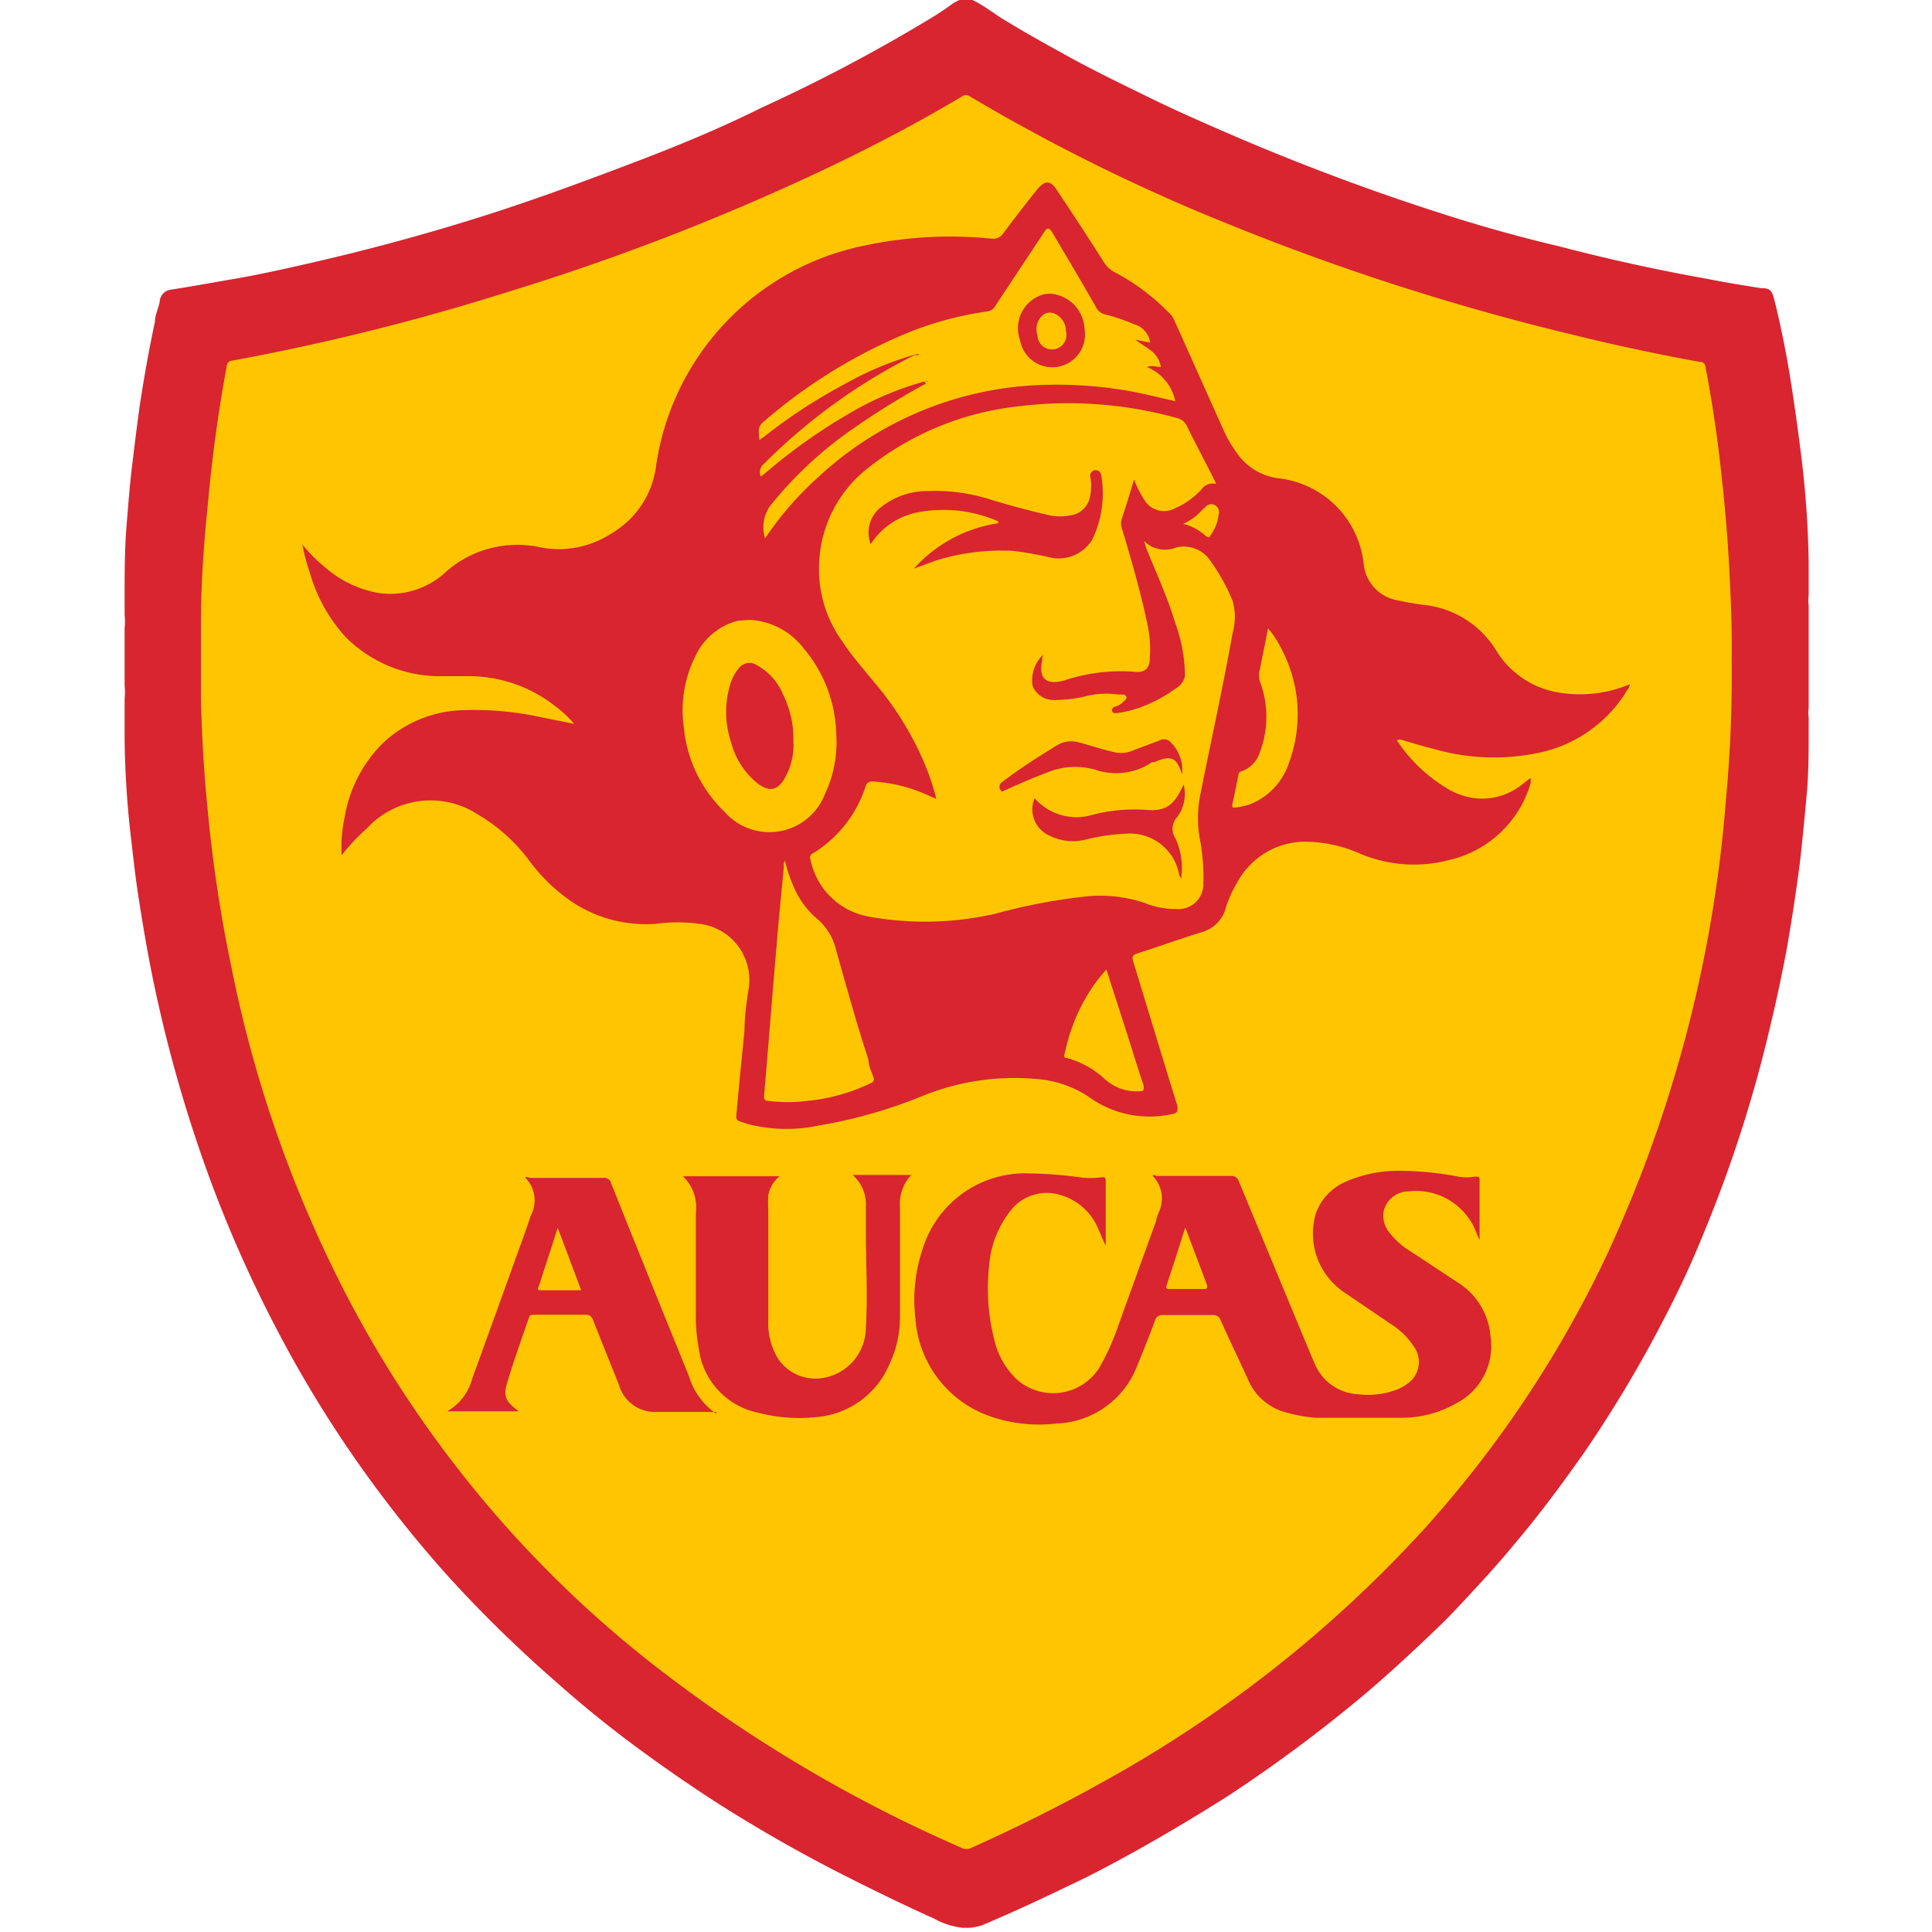 <?xml version="1.0" encoding="iso-8859-1"?>
<svg xmlns="http://www.w3.org/2000/svg" width="60" height="60" viewBox="0 0 60 60"><defs><style>.cls-1{fill:#d82530;}.cls-2{fill:#ffc600;}.cls-3{fill:#f27232;}.cls-4{fill:#f16833;}</style></defs><g id="Aucas"><path class="cls-1" d="M29.8,0h.4c.38.18.7.45,1.06.66.62.38,1.26.73,1.89,1.08.78.43,1.58.82,2.38,1.21,1.07.53,2.16,1,3.26,1.47,2,.84,4,1.58,6.07,2.24q1.78.57,3.6,1,2.26.59,4.56,1c.55.11,1.11.2,1.68.29.29,0,.33.08.41.39.16.63.29,1.28.41,1.93.17,1,.3,1.93.42,2.9a30.13,30.13,0,0,1,.23,3.29c0,.21,0,.41,0,.62v.42a1,1,0,0,0,0,.29v3.21a.82.82,0,0,0,0,.27v.39c0,.67,0,1.33-.06,2s-.13,1.41-.21,2.11q-.18,1.39-.42,2.76c-.16.82-.33,1.64-.53,2.45a41.05,41.05,0,0,1-2,6.22c-.4,1-.83,1.92-1.32,2.85a38.83,38.83,0,0,1-2.39,4c-.7,1-1.44,2-2.23,2.93-.38.46-.78.91-1.18,1.34s-.78.85-1.19,1.24c-.72.69-1.44,1.36-2.19,2a45.32,45.32,0,0,1-4.26,3.18c-1,.64-2,1.23-3,1.79-.64.35-1.28.7-1.93,1-.91.44-1.83.87-2.76,1.26a1.8,1.8,0,0,1-.39.08h-.21a2.38,2.38,0,0,1-.9-.29c-1-.45-2-.94-3-1.45-1.27-.65-2.5-1.36-3.7-2.12q-1.55-1-3-2.1c-.69-.53-1.36-1.08-2-1.65-.91-.79-1.78-1.62-2.61-2.48s-1.52-1.66-2.22-2.54-1.3-1.71-1.9-2.61a37.17,37.17,0,0,1-1.94-3.28,39.53,39.53,0,0,1-2.3-5.26,43.39,43.39,0,0,1-1.51-5.35c-.19-.89-.35-1.79-.49-2.7-.11-.66-.18-1.32-.26-2a29.14,29.14,0,0,1-.2-3.09c0-.25,0-.5,0-.75v-.5a2,2,0,0,0,0-.42V19.5a1.85,1.85,0,0,0,0-.41v-.56c0-.73,0-1.46.06-2.2s.1-1.28.18-1.93.15-1.25.24-1.87c.13-.85.28-1.69.46-2.53,0-.21.11-.42.15-.63A.39.39,0,0,1,5.28,9c.65-.1,1.3-.22,2-.34s1.48-.29,2.22-.46q3-.68,5.85-1.6c1.45-.47,2.88-1,4.3-1.54S22.33,4,23.66,3.34A51.4,51.4,0,0,0,28.85.6a8.6,8.6,0,0,0,.74-.49A1.39,1.39,0,0,1,29.8,0Z"/><path class="cls-2" d="M53.78,20.46a42.07,42.07,0,0,1-.18,4.38A41.18,41.18,0,0,1,49.89,39a34.94,34.94,0,0,1-5.73,8.56,39,39,0,0,1-9.89,7.77c-1.34.75-2.71,1.43-4.11,2.06a.33.33,0,0,1-.29,0,44.36,44.36,0,0,1-9.73-5.81A35.19,35.19,0,0,1,10.25,39.2,38.43,38.43,0,0,1,7.18,30a43.78,43.78,0,0,1-.74-4.95c-.11-1.11-.17-2.22-.2-3.33,0-.77,0-1.54,0-2.32,0-1.27.09-2.53.22-3.79.13-1.42.32-2.83.58-4.23a.18.18,0,0,1,.17-.18,71.21,71.21,0,0,0,8.55-2.13A72.87,72.87,0,0,0,26.15,5c1.27-.62,2.51-1.28,3.72-2a.21.21,0,0,1,.26,0,58.31,58.31,0,0,0,8.12,4A74.73,74.73,0,0,0,48.86,10.4q1.95.48,3.93.84c.16,0,.17.11.19.23.19,1,.34,2,.46,3.08.14,1.22.24,2.44.29,3.66C53.77,19,53.79,19.74,53.78,20.46Z"/><path class="cls-1" d="M10.61,26.56a4.37,4.37,0,0,1,.09-1.16,4.21,4.21,0,0,1,1.21-2.34,3.78,3.78,0,0,1,2.34-1,9.76,9.76,0,0,1,2.58.22l1,.2a3.5,3.5,0,0,0-.64-.59A4.34,4.34,0,0,0,14.66,21c-.37,0-.74,0-1.11,0a4.14,4.14,0,0,1-2.82-1.22,5,5,0,0,1-1.11-2,6.09,6.09,0,0,1-.23-.87,5,5,0,0,0,.73.73,3.42,3.42,0,0,0,1.6.77,2.53,2.53,0,0,0,2.14-.66,3.34,3.34,0,0,1,2.93-.75A3,3,0,0,0,19,16.56a2.84,2.84,0,0,0,1.38-2.13,8.18,8.18,0,0,1,6.5-6.81,12.77,12.77,0,0,1,3.9-.21.38.38,0,0,0,.37-.15c.32-.44.66-.87,1-1.3l.07-.09c.24-.27.39-.27.58,0,.5.75,1,1.51,1.48,2.27a.89.89,0,0,0,.31.3,6.76,6.76,0,0,1,1.72,1.28.7.7,0,0,1,.17.25L38,13.36a4,4,0,0,0,.42.72,1.85,1.85,0,0,0,1.34.78,3,3,0,0,1,2.59,2.64,1.27,1.27,0,0,0,1.09,1.15,7.81,7.81,0,0,0,.82.14,3,3,0,0,1,2.23,1.45,2.8,2.8,0,0,0,2,1.28,4,4,0,0,0,2-.22l.13-.05h0a.48.48,0,0,1-.09.19,4.19,4.19,0,0,1-2.75,1.94,6.71,6.71,0,0,1-3.21-.11c-.32-.08-.63-.17-1-.28a.24.24,0,0,0-.19,0A4.87,4.87,0,0,0,45,24.52a2.14,2.14,0,0,0,.92.28,2,2,0,0,0,1.33-.42l.28-.22a.52.52,0,0,1,0,.18A3.43,3.43,0,0,1,45,26.71a4.29,4.29,0,0,1-2.74-.19,4.37,4.37,0,0,0-1.63-.38,2.41,2.41,0,0,0-2.22,1.29,3.46,3.46,0,0,0-.34.76,1.07,1.07,0,0,1-.75.76c-.68.21-1.34.45-2,.66-.14.05-.17.09-.13.24.46,1.5.91,3,1.38,4.51,0,.15,0,.2-.13.23a3.22,3.22,0,0,1-2.62-.52,3.35,3.35,0,0,0-1.62-.56,7.59,7.59,0,0,0-3.56.53,15.17,15.17,0,0,1-3.24.92,4.82,4.82,0,0,1-2.17-.05c-.45-.15-.37-.08-.34-.52.07-.79.15-1.58.23-2.37,0-.42.06-.84.12-1.26a1.75,1.75,0,0,0-1.53-2.07,5,5,0,0,0-1.34,0,4.14,4.14,0,0,1-2.69-.74,5.51,5.51,0,0,1-1.22-1.19,5.35,5.35,0,0,0-1.61-1.46,2.69,2.69,0,0,0-3.46.43A6.23,6.23,0,0,0,10.61,26.56Z"/><path class="cls-1" d="M34.31,38.63c-.07-.15-.13-.31-.2-.46a1.82,1.82,0,0,0-1.26-1.08,1.42,1.42,0,0,0-1.46.5,3.13,3.13,0,0,0-.67,1.7,6.45,6.45,0,0,0,.2,2.47,2.44,2.44,0,0,0,.66,1.08,1.7,1.7,0,0,0,2.54-.33,7.32,7.32,0,0,0,.63-1.4l1.16-3.21c0-.08.05-.17.08-.26a1,1,0,0,0-.19-1.12c0-.06.1,0,.14,0h2.29a.23.23,0,0,1,.24.16l2.25,5.42.09.2a1.54,1.54,0,0,0,1.37,1,2.5,2.5,0,0,0,1.21-.15,1.34,1.34,0,0,0,.31-.17.82.82,0,0,0,.21-1.16,2.35,2.35,0,0,0-.73-.71l-1.47-1a2.2,2.2,0,0,1-.85-2.41,1.69,1.69,0,0,1,.93-1,4.08,4.08,0,0,1,1.61-.34,9.82,9.82,0,0,1,1.88.18,1.58,1.58,0,0,0,.53,0c.06,0,.14,0,.14.08,0,.62,0,1.25,0,1.89a2.29,2.29,0,0,1-.1-.23A2,2,0,0,0,43.75,37a.8.8,0,0,0-.78.62.82.82,0,0,0,.19.67,2.29,2.29,0,0,0,.61.55c.51.33,1,.66,1.52,1a2.17,2.17,0,0,1,1,1.67,2,2,0,0,1-1.08,2.08,3.39,3.39,0,0,1-1.67.44c-.9,0-1.81,0-2.71,0a5,5,0,0,1-.87-.16,1.77,1.77,0,0,1-1.19-1c-.28-.62-.58-1.24-.86-1.86a.23.23,0,0,0-.25-.17H36.11a.23.23,0,0,0-.24.17c-.17.46-.35.92-.54,1.37a2.79,2.79,0,0,1-2.53,1.83,4.63,4.63,0,0,1-2.12-.25,3.47,3.47,0,0,1-2.25-3,4.93,4.93,0,0,1,.22-2.16,3.33,3.33,0,0,1,3.29-2.36,13.65,13.65,0,0,1,1.58.12,2.21,2.21,0,0,0,.68,0c.11,0,.14,0,.14.12v2Z"/><path class="cls-1" d="M26.48,36.49H28.3v0a1.31,1.31,0,0,0-.35,1v3.38a3.38,3.38,0,0,1-.33,1.5A2.69,2.69,0,0,1,25.44,44a5.13,5.13,0,0,1-1.91-.13,2.33,2.33,0,0,1-1.83-2,5.26,5.26,0,0,1-.09-1.05c0-1,0-2.09,0-3.14a1.34,1.34,0,0,0-.4-1.15c.13,0,2.79,0,3,0a1,1,0,0,0-.35.59,3.88,3.88,0,0,0,0,.48q0,1.7,0,3.39a2.13,2.13,0,0,0,.3,1.2,1.4,1.4,0,0,0,1.27.62,1.59,1.59,0,0,0,1.46-1.57c.06-1,0-2,0-3,0-.26,0-.52,0-.78A1.21,1.21,0,0,0,26.48,36.49Z"/><path class="cls-1" d="M22.24,43.85h-.71c-.4,0-.8,0-1.2,0A1.16,1.16,0,0,1,19.22,43c-.27-.67-.54-1.34-.8-2a.23.23,0,0,0-.24-.17H16.59c-.07,0-.13,0-.16.08-.23.67-.47,1.34-.67,2-.14.46-.06.61.35.92H13.89v0a1.64,1.64,0,0,0,.77-1c.47-1.3.94-2.59,1.4-3.88.15-.4.29-.79.42-1.19a1,1,0,0,0-.16-1.18c0-.06.1,0,.16,0h2.25a.22.22,0,0,1,.25.17c.8,2,1.61,4,2.42,6a2.19,2.19,0,0,0,.85,1.16Z"/><path class="cls-2" d="M35.53,16.8a.91.91,0,0,0,1,.2,1,1,0,0,1,1.07.43,6.13,6.13,0,0,1,.68,1.23,1.83,1.83,0,0,1,0,1c-.3,1.68-.67,3.35-1,5a3.74,3.74,0,0,0,0,1.49,6.08,6.08,0,0,1,.09,1.28.77.77,0,0,1-.83.8,2.52,2.52,0,0,1-1-.19,4.32,4.32,0,0,0-1.82-.2,18,18,0,0,0-2.82.54,9.85,9.85,0,0,1-3.9.09,2.25,2.25,0,0,1-1.83-1.78.14.14,0,0,1,.08-.19,3.81,3.81,0,0,0,1.63-2.07.2.2,0,0,1,.22-.16,4.83,4.83,0,0,1,1.79.46l.19.08a7.6,7.6,0,0,0-.36-1.08,9.7,9.7,0,0,0-1.56-2.53c-.34-.42-.71-.83-1-1.28a3.83,3.83,0,0,1-.72-2.46,3.94,3.94,0,0,1,1.4-2.83,9.08,9.08,0,0,1,4.7-2,12.59,12.59,0,0,1,5,.35.45.45,0,0,1,.32.25c.26.53.54,1.06.81,1.59l.1.21a.42.42,0,0,0-.45.16,2.4,2.4,0,0,1-.84.6.71.71,0,0,1-.95-.28,3.26,3.26,0,0,1-.31-.62c-.13.44-.26.85-.39,1.25a.43.43,0,0,0,0,.23c.3,1,.59,2,.8,3a3.67,3.67,0,0,1,.08,1.05c0,.35-.17.49-.51.44a5.54,5.54,0,0,0-2.14.27c-.58.16-.82-.06-.69-.65,0-.05,0-.11.05-.17a1.1,1.1,0,0,0-.35,1,.71.71,0,0,0,.66.43,4.21,4.21,0,0,0,1-.12,2.59,2.59,0,0,1,1-.05l.18,0c.09.05.11.12,0,.2a.62.62,0,0,1-.25.17c-.06,0-.14.05-.12.14s.12.07.19.06a3.4,3.4,0,0,0,.88-.25,4.32,4.32,0,0,0,.89-.5A.6.6,0,0,0,36.8,21a4.91,4.91,0,0,0-.3-1.65c-.24-.8-.59-1.55-.9-2.32Z"/><path class="cls-2" d="M28.7,11.85a9.55,9.55,0,0,0-2.34,1,17.37,17.37,0,0,0-2.59,1.84l-.14.11a.33.33,0,0,1,.1-.4A17.91,17.91,0,0,1,28.46,11s0-.05,0,0a9.92,9.92,0,0,0-2.23.93,16.66,16.66,0,0,0-2.51,1.64l-.14.1c0-.22-.08-.39.12-.56a16.35,16.35,0,0,1,4.48-2.77,10.39,10.39,0,0,1,2.5-.67.31.31,0,0,0,.21-.14l1.53-2.31c.1-.16.16-.16.26,0,.46.78.92,1.55,1.37,2.34a.41.41,0,0,0,.25.2,5.85,5.85,0,0,1,.92.31.69.69,0,0,1,.5.57l-.46-.09c.31.25.72.37.79.85-.14,0-.27-.07-.43,0a1.46,1.46,0,0,1,.88,1.06l-.86-.2a12.65,12.65,0,0,0-3.07-.31,10.71,10.71,0,0,0-7.16,2.87,10.06,10.06,0,0,0-1.65,1.9,1.17,1.17,0,0,1,.15-1,12.19,12.19,0,0,1,2.63-2.44,24.06,24.06,0,0,1,2.22-1.37s0,0,0,0Z"/><path class="cls-2" d="M23.28,19.25a2.26,2.26,0,0,1,1.69.9,4.27,4.27,0,0,1,1,2.64,3.77,3.77,0,0,1-.35,1.87,1.85,1.85,0,0,1-3.12.55,4.17,4.17,0,0,1-1.26-2.6,3.76,3.76,0,0,1,.37-2.26,2,2,0,0,1,1.3-1.07Z"/><path class="cls-2" d="M24.38,26.74a4.54,4.54,0,0,0,.39,1.05,2.63,2.63,0,0,0,.59.73,1.82,1.82,0,0,1,.61,1c.32,1.13.63,2.26,1,3.39,0,.19.1.38.16.56a.12.12,0,0,1-.07.16,5.81,5.81,0,0,1-2,.56,4.74,4.74,0,0,1-1.19,0c-.12,0-.15-.05-.14-.17.14-1.6.26-3.2.4-4.79.06-.76.14-1.52.21-2.28C24.34,26.84,24.33,26.79,24.38,26.74Z"/><path class="cls-2" d="M39.38,19.51a3.34,3.34,0,0,1,.47.75,4.32,4.32,0,0,1,.19,3.4A2.07,2.07,0,0,1,38.76,25a2.57,2.57,0,0,1-.4.08c-.07,0-.1,0-.09-.1.07-.3.13-.61.19-.91,0,0,0-.09.08-.11a.92.92,0,0,0,.59-.61,3.09,3.09,0,0,0,0-2.18.69.69,0,0,1,0-.4C39.21,20.35,39.29,20,39.38,19.51Z"/><path class="cls-2" d="M34.36,30.11l.73,2.27c.14.45.28.9.43,1.34,0,.13,0,.17-.12.17a1.47,1.47,0,0,1-1.08-.37,2.82,2.82,0,0,0-1.18-.66c-.15,0-.07-.14-.06-.2a5.68,5.68,0,0,1,.68-1.74A4.83,4.83,0,0,1,34.36,30.11Z"/><path class="cls-2" d="M36.74,16.27a1.67,1.67,0,0,0,.6-.44l.09-.08a.24.24,0,0,1,.42.21,1.42,1.42,0,0,1-.28.7c0,.06-.08,0-.11,0A1.55,1.55,0,0,0,36.74,16.27Z"/><path class="cls-3" d="M28.7,11.85s.07-.06.11,0,0,0-.08,0Z"/><path class="cls-4" d="M28.43,11a.1.1,0,0,1,.11,0s0,.05-.08.06Z"/><path class="cls-2" d="M36.81,38.12l.68,1.8c0,.09,0,.11-.08.11H36.32c-.07,0-.12,0-.09-.11C36.42,39.34,36.61,38.76,36.81,38.12Z"/><path class="cls-2" d="M18.05,40.07H16.79c-.14,0-.07-.09-.05-.14.16-.52.33-1,.5-1.55l.08-.25Z"/><path class="cls-1" d="M28.38,17.66A4.39,4.39,0,0,1,31,16.25s0-.05,0-.06a4.26,4.26,0,0,0-2.44-.29,2.26,2.26,0,0,0-1.52,1,1,1,0,0,1,.26-1.1,2.32,2.32,0,0,1,1.51-.55,5.68,5.68,0,0,1,2,.28c.6.18,1.2.34,1.81.48a1.73,1.73,0,0,0,.6,0,.72.72,0,0,0,.64-.64,1.5,1.5,0,0,0,0-.56A.18.18,0,0,1,34,14.6c.12,0,.18.06.2.16a3.3,3.3,0,0,1-.28,2,1.22,1.22,0,0,1-1.32.55,10.5,10.5,0,0,0-1.12-.2,6.83,6.83,0,0,0-2.42.3Z"/><path class="cls-1" d="M36.76,24.36a1.21,1.21,0,0,1-.19,1,.54.54,0,0,0-.07.67,2.17,2.17,0,0,1,.19,1.18s0,.06,0,.07-.06-.07-.07-.12A1.55,1.55,0,0,0,35,25.89a6.37,6.37,0,0,0-1.31.19,1.61,1.61,0,0,1-1.1-.13.89.89,0,0,1-.46-1.16l0,0a1.73,1.73,0,0,0,1.78.52,5.18,5.18,0,0,1,1.66-.16C36.22,25.21,36.47,25,36.76,24.36Z"/><path class="cls-1" d="M36.71,24.06c-.16-.54-.34-.62-.86-.39l-.07,0A2,2,0,0,1,34,23.9a2.28,2.28,0,0,0-1.5.1c-.43.16-.84.34-1.26.53-.05,0-.12.11-.17,0a.17.17,0,0,1,.05-.24c.35-.27.72-.52,1.09-.76l.61-.38a.86.86,0,0,1,.7-.09c.38.1.75.23,1.14.31a.91.91,0,0,0,.54-.07L36,23a.3.3,0,0,1,.3,0A1.21,1.21,0,0,1,36.71,24.06Z"/><path class="cls-1" d="M32.57,9.12a1.14,1.14,0,0,1,1.11,1.09,1,1,0,0,1-2,.36,1.09,1.09,0,0,1,.74-1.43Z"/><path class="cls-1" d="M24.64,23a2.09,2.09,0,0,1-.27,1.17c-.22.38-.47.43-.83.17A2.43,2.43,0,0,1,22.69,23a2.92,2.92,0,0,1,0-1.78,1.39,1.39,0,0,1,.24-.45.42.42,0,0,1,.58-.11,1.84,1.84,0,0,1,.81.91A3.09,3.09,0,0,1,24.64,23Z"/><path class="cls-2" d="M33.1,10.27a.45.45,0,1,1-.88.14h0a.58.58,0,0,1,.14-.6.35.35,0,0,1,.41-.06A.57.57,0,0,1,33.1,10.27Z"/></g></svg>